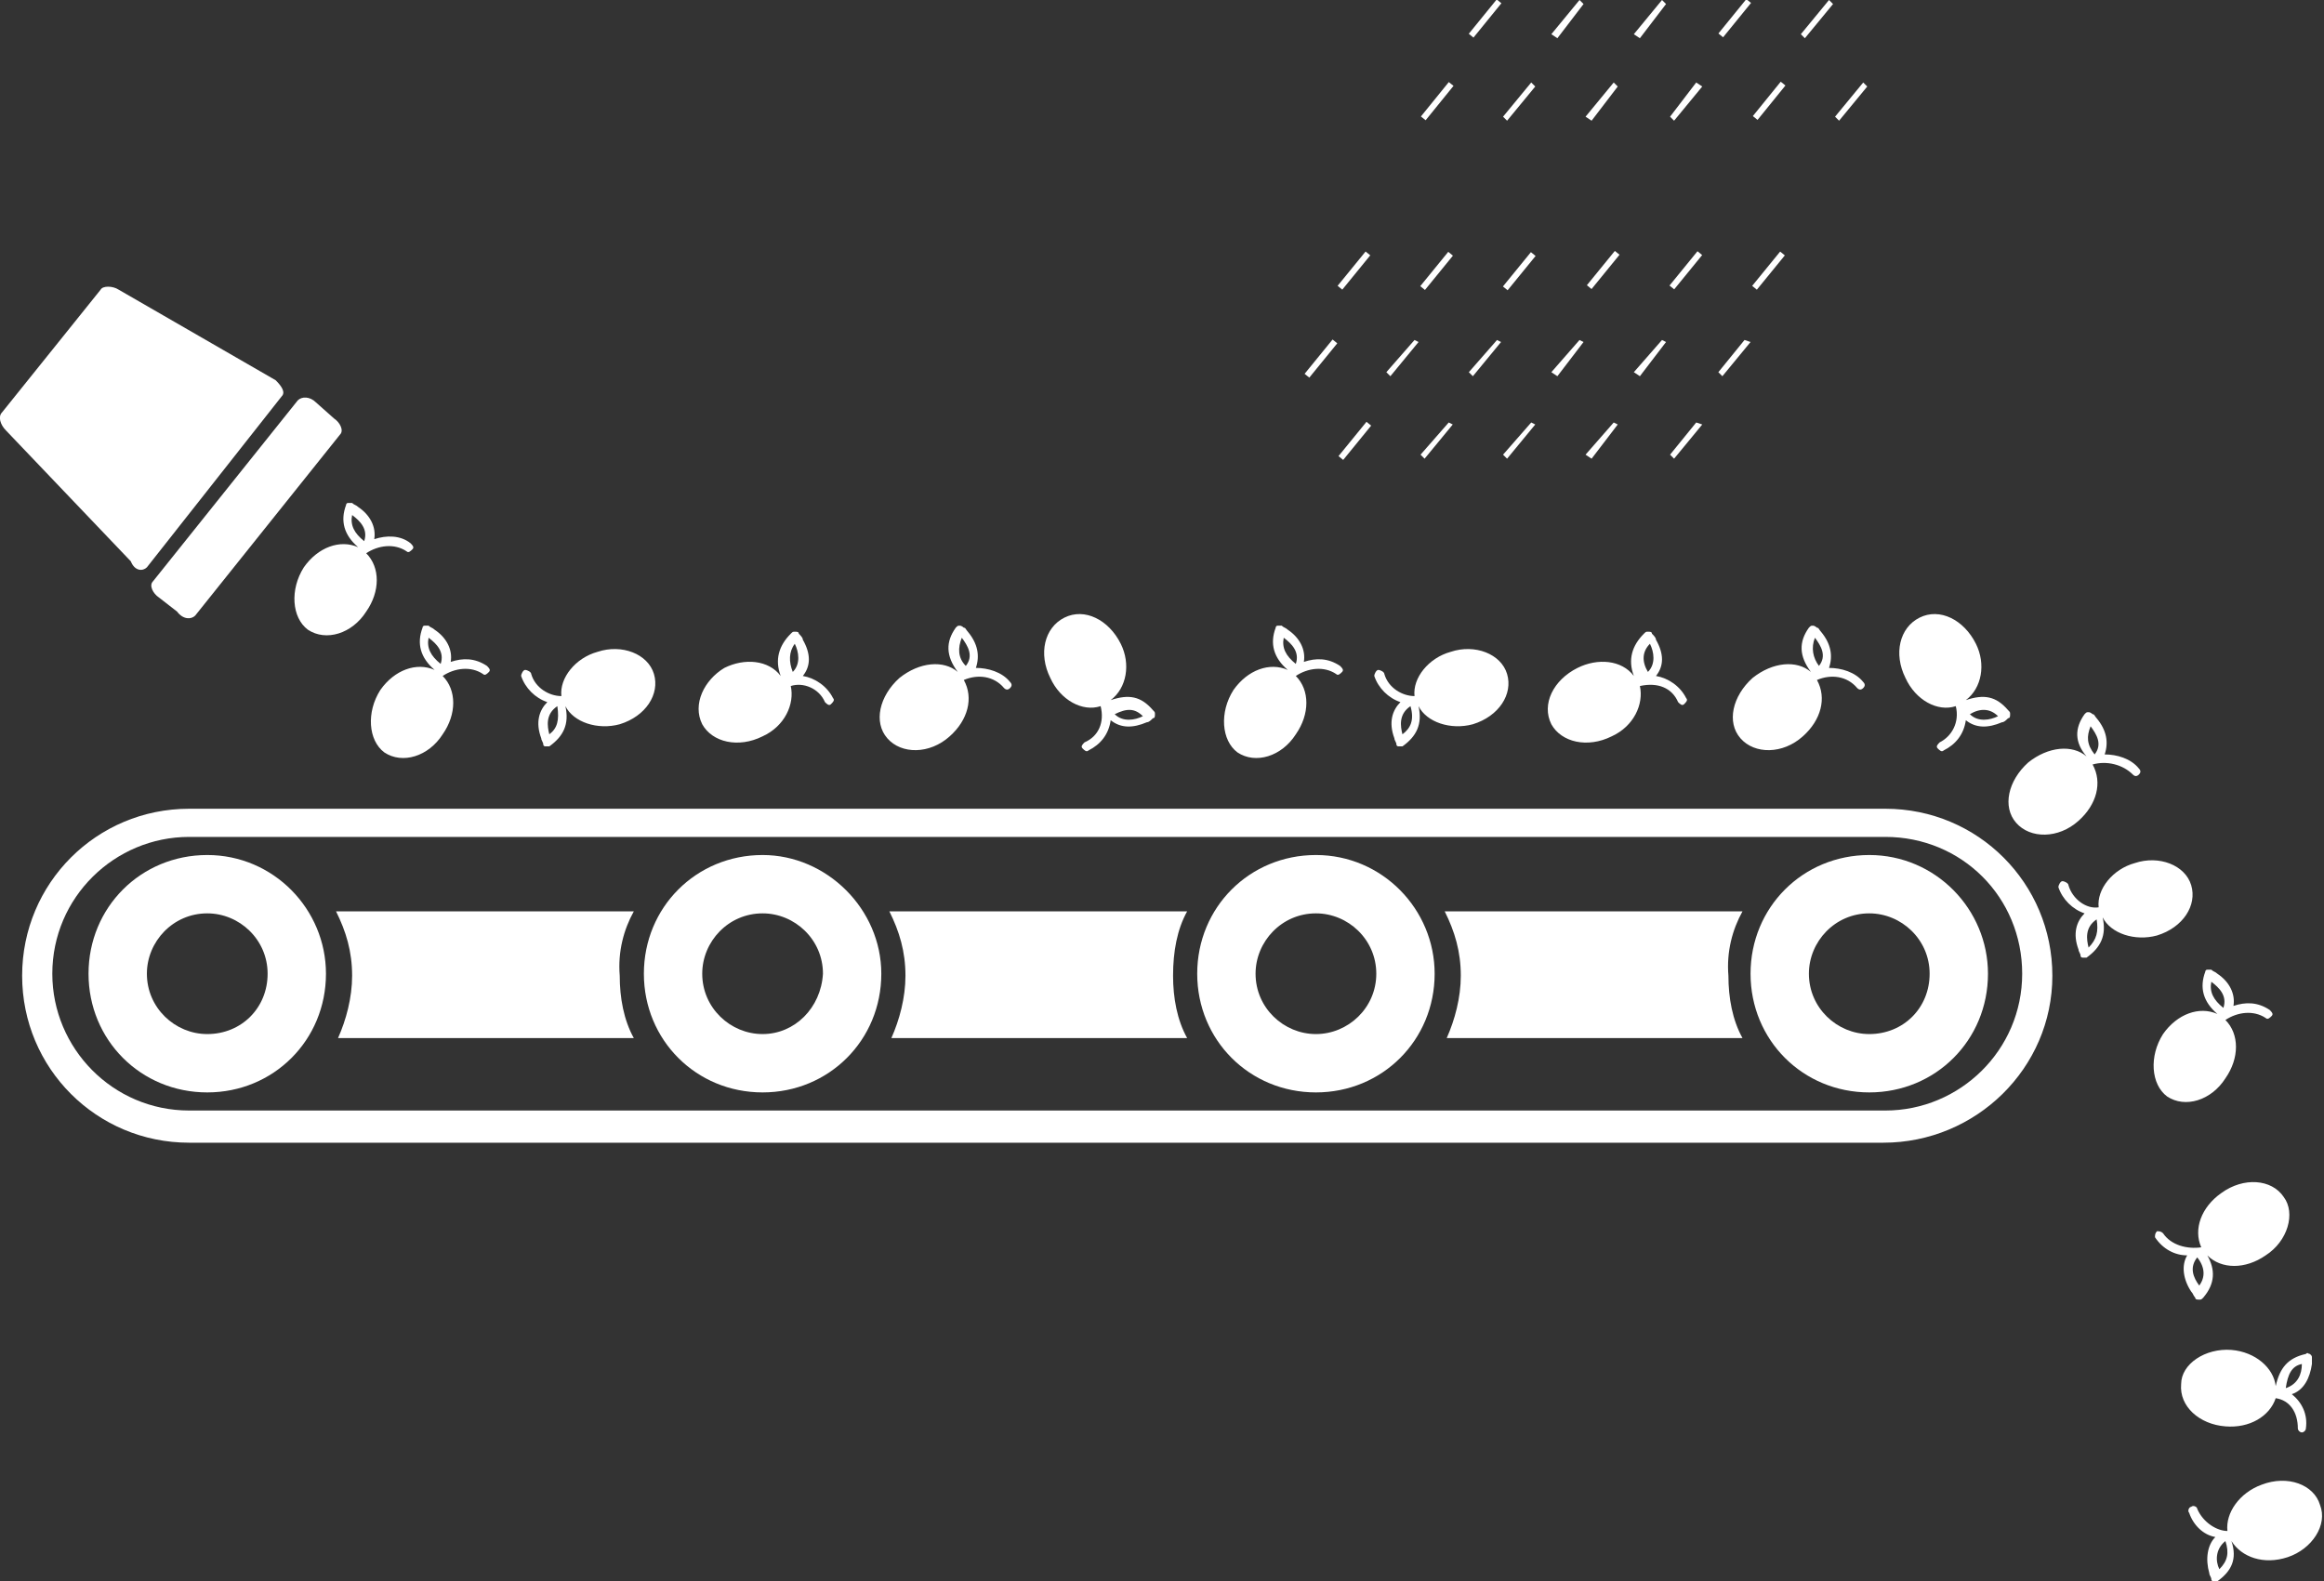 <?xml version="1.0" encoding="utf-8"?>
<!-- Generator: Adobe Illustrator 24.3.0, SVG Export Plug-In . SVG Version: 6.00 Build 0)  -->
<svg version="1.1" id="Layer_1" xmlns="http://www.w3.org/2000/svg" xmlns:xlink="http://www.w3.org/1999/xlink" x="0px" y="0px"
	 width="115.5px" height="78.6px" viewBox="0 0 115.5 78.6" style="enable-background:new 0 0 115.5 78.6;" xml:space="preserve">
<rect x="0" y="0" width="115.5" height="78.6" fill="#333333" stroke="none"/>
<style type="text/css">
	.st0{fill:#FFFFFF;}
</style>
<rect x="72.7" y="0.8" transform="matrix(0.631 -0.776 0.776 0.631 26.502 57.59)" class="st0" width="2.2" height="0.3"/>
<polygon class="st0" points="78.5,0 77.1,1.7 77.4,1.9 78.7,0.2 "/>
<polygon class="st0" points="82.6,0 81.2,1.7 81.5,1.9 82.8,0.2 "/>
<rect x="85.1" y="0.8" transform="matrix(0.631 -0.776 0.776 0.631 31.084 67.197)" class="st0" width="2.2" height="0.3"/>
<polygon class="st0" points="90.9,0 89.5,1.7 89.7,1.9 91.1,0.2 "/>
<rect x="70.3" y="4.9" transform="matrix(0.63 -0.777 0.777 0.63 22.522 57.325)" class="st0" width="2.2" height="0.3"/>
<polygon class="st0" points="74.9,6 74.7,5.8 76.1,4.1 76.3,4.3 "/>
<polygon class="st0" points="79.1,6 78.8,5.8 80.2,4.1 80.4,4.3 "/>
<polygon class="st0" points="83.2,6 83,5.8 84.3,4.1 84.6,4.3 "/>
<rect x="86.8" y="4.9" transform="matrix(0.63 -0.777 0.777 0.63 28.623 70.127)" class="st0" width="2.2" height="0.3"/>
<polygon class="st0" points="91.2,5.8 91.4,6 92.8,4.3 92.6,4.1 "/>
<rect x="66.2" y="13.3" transform="matrix(0.632 -0.775 0.775 0.632 14.332 57.106)" class="st0" width="2.2" height="0.3"/>
<rect x="70.3" y="13.3" transform="matrix(0.632 -0.775 0.775 0.632 15.849 60.3)" class="st0" width="2.2" height="0.3"/>
<rect x="74.4" y="13.3" transform="matrix(0.632 -0.775 0.775 0.632 17.366 63.493)" class="st0" width="2.2" height="0.3"/>
<rect x="78.6" y="13.3" transform="matrix(0.632 -0.775 0.775 0.632 18.883 66.687)" class="st0" width="2.2" height="0.3"/>
<rect x="82.7" y="13.3" transform="matrix(0.632 -0.775 0.775 0.632 20.399 69.88)" class="st0" width="2.2" height="0.3"/>
<rect x="86.8" y="13.3" transform="matrix(0.632 -0.775 0.775 0.632 21.916 73.074)" class="st0" width="2.2" height="0.3"/>
<rect x="64.5" y="17.7" transform="matrix(0.632 -0.775 0.775 0.632 10.356 57.382)" class="st0" width="2.2" height="0.3"/>
<polygon class="st0" points="69.1,18.7 68.9,18.5 70.3,16.9 70.5,17 "/>
<polygon class="st0" points="73.2,18.7 73,18.5 74.4,16.9 74.6,17 "/>
<polygon class="st0" points="77.4,18.7 77.1,18.5 78.5,16.9 78.7,17 "/>
<polygon class="st0" points="81.5,18.7 81.2,18.5 82.6,16.9 82.8,17 "/>
<polygon class="st0" points="85.6,18.7 85.4,18.5 86.7,16.9 87,17 "/>
<rect x="66.2" y="21.8" transform="matrix(0.632 -0.775 0.775 0.632 7.789 60.199)" class="st0" width="2.2" height="0.3"/>
<polygon class="st0" points="70.6,22.6 70.8,22.8 72.2,21.1 72,21 "/>
<polygon class="st0" points="74.7,22.6 74.9,22.8 76.3,21.1 76.1,21 "/>
<polygon class="st0" points="78.8,22.6 79.1,22.8 80.4,21.1 80.2,21 "/>
<polygon class="st0" points="83,22.6 83.2,22.8 84.6,21.1 84.3,21 "/>
<g>
	<path class="st0" d="M86.6,45.3H71.8c0.5,1,0.8,2,0.8,3.2c0,1.1-0.3,2.2-0.7,3.1h14.7c-0.5-0.9-0.7-2-0.7-3.1
		C85.8,47.3,86.1,46.2,86.6,45.3"/>
	<path class="st0" d="M59,45.3H44.2c0.5,1,0.8,2,0.8,3.2c0,1.1-0.3,2.2-0.7,3.1H59c-0.5-0.9-0.7-2-0.7-3.1
		C58.3,47.3,58.5,46.2,59,45.3"/>
	<path class="st0" d="M31.5,45.3H16.7c0.5,1,0.8,2,0.8,3.2c0,1.1-0.3,2.2-0.7,3.1h14.7c-0.5-0.9-0.7-2-0.7-3.1
		C30.7,47.3,31,46.2,31.5,45.3"/>
	<path class="st0" d="M10.3,51.4c-1.6,0-3-1.3-3-3c0-1.6,1.3-3,3-3c1.6,0,3,1.3,3,3C13.3,50.1,12,51.4,10.3,51.4 M10.3,42.5
		c-3.3,0-5.9,2.6-5.9,5.9c0,3.3,2.6,5.9,5.9,5.9c3.3,0,5.9-2.6,5.9-5.9C16.2,45.2,13.6,42.5,10.3,42.5"/>
	<path class="st0" d="M37.9,51.4c-1.6,0-3-1.3-3-3c0-1.6,1.3-3,3-3c1.6,0,3,1.3,3,3C40.8,50.1,39.5,51.4,37.9,51.4 M37.9,42.5
		c-3.3,0-5.9,2.6-5.9,5.9c0,3.3,2.6,5.9,5.9,5.9c3.3,0,5.9-2.6,5.9-5.9C43.8,45.2,41.1,42.5,37.9,42.5"/>
	<path class="st0" d="M65.4,51.4c-1.6,0-3-1.3-3-3c0-1.6,1.3-3,3-3c1.6,0,3,1.3,3,3C68.4,50.1,67,51.4,65.4,51.4 M65.4,42.5
		c-3.3,0-5.9,2.6-5.9,5.9c0,3.3,2.6,5.9,5.9,5.9c3.3,0,5.9-2.6,5.9-5.9C71.3,45.2,68.7,42.5,65.4,42.5"/>
	<path class="st0" d="M92.9,51.4c-1.6,0-3-1.3-3-3c0-1.6,1.3-3,3-3c1.6,0,3,1.3,3,3C95.9,50.1,94.6,51.4,92.9,51.4 M92.9,42.5
		c-3.3,0-5.9,2.6-5.9,5.9c0,3.3,2.6,5.9,5.9,5.9c3.3,0,5.9-2.6,5.9-5.9C98.8,45.2,96.2,42.5,92.9,42.5"/>
	<path class="st0" d="M9.4,41.6c-3.7,0-6.8,3-6.8,6.8c0,3.7,3,6.8,6.8,6.8h84.3c3.7,0,6.8-3,6.8-6.8c0-3.8-3-6.8-6.8-6.8 M93.6,56.8
		H9.4c-4.6,0-8.3-3.7-8.3-8.3s3.7-8.3,8.3-8.3h84.3c4.6,0,8.3,3.7,8.3,8.3S98.2,56.8,93.6,56.8"/>
	<path class="st0" d="M21.3,31.7c0.4,0.3,0.8,0.7,0.6,1.3C21.4,32.6,21.2,32.2,21.3,31.7 M24,33.5c0.1,0.1,0.2,0,0.3-0.1
		c0.1-0.1,0-0.2-0.1-0.3c-0.6-0.4-1.2-0.4-1.8-0.2c0.1-0.6-0.2-1.2-0.8-1.6c-0.1-0.1-0.2-0.1-0.3-0.2c-0.1,0-0.1,0-0.2,0
		c-0.1,0-0.1,0.1-0.1,0.1c-0.3,0.8-0.1,1.5,0.6,2.1c-0.9-0.4-2,0-2.7,1c-0.7,1.1-0.6,2.5,0.2,3.1c0.9,0.6,2.2,0.2,2.9-0.9
		c0.7-1,0.7-2.2,0-2.9C22.6,33.2,23.4,33.1,24,33.5"/>
	<path class="st0" d="M39.5,32c0.2,0.4,0.3,1-0.1,1.4C39.2,32.9,39.2,32.4,39.5,32 M41,34.9c0.1,0.1,0.2,0.2,0.3,0.1
		c0.1-0.1,0.2-0.2,0.1-0.3c-0.3-0.6-0.9-1-1.5-1.1c0.4-0.5,0.4-1.1,0-1.8c0-0.1-0.1-0.2-0.2-0.3c0-0.1-0.1-0.1-0.2-0.1
		c-0.1,0-0.1,0-0.2,0.1c-0.6,0.6-0.8,1.3-0.5,2.1c-0.6-0.8-1.8-0.9-2.8-0.4C35,33.8,34.4,35,34.9,36c0.5,0.9,1.8,1.2,3,0.6
		c1.1-0.5,1.6-1.6,1.4-2.5C39.9,33.9,40.7,34.2,41,34.9"/>
	<path class="st0" d="M47.8,31.7c0.3,0.4,0.6,0.9,0.2,1.4C47.6,32.7,47.6,32.2,47.8,31.7 M49.9,34.2c0.1,0.1,0.2,0.1,0.3,0
		c0.1-0.1,0.1-0.2,0-0.3c-0.4-0.5-1.1-0.7-1.7-0.7c0.2-0.6,0.1-1.2-0.4-1.8c-0.1-0.1-0.1-0.2-0.2-0.2c0,0-0.1-0.1-0.2-0.1
		c-0.1,0-0.1,0-0.2,0.1c-0.5,0.7-0.5,1.4,0.1,2.2c-0.7-0.6-1.9-0.5-2.9,0.3c-1,0.9-1.3,2.2-0.6,3c0.7,0.8,2.1,0.8,3.1-0.1
		c0.9-0.8,1.2-1.9,0.7-2.8C48.6,33.5,49.4,33.6,49.9,34.2"/>
	<path class="st0" d="M56.8,35.6c-0.4,0.2-1,0.3-1.4-0.1C56,35.2,56.4,35.2,56.8,35.6 M53.9,36.9c-0.1,0.1-0.2,0.2-0.1,0.3
		c0.1,0.1,0.2,0.2,0.3,0.1c0.6-0.3,1-0.8,1.1-1.5c0.5,0.4,1.1,0.4,1.8,0.1c0.1,0,0.2-0.1,0.3-0.2c0.1,0,0.1-0.1,0.1-0.2
		c0-0.1,0-0.1-0.1-0.2c-0.6-0.7-1.2-0.8-2.1-0.5c0.8-0.6,1-1.8,0.5-2.8c-0.6-1.2-1.8-1.8-2.8-1.3c-1,0.5-1.3,1.8-0.7,3
		c0.5,1.1,1.6,1.7,2.5,1.4C54.9,35.9,54.6,36.6,53.9,36.9"/>
	<path class="st0" d="M27.3,36.5c-0.1-0.4-0.2-1,0.4-1.4C27.8,35.8,27.7,36.2,27.3,36.5 M26.4,33.5c0-0.1-0.2-0.2-0.3-0.2
		c-0.1,0-0.2,0.2-0.2,0.3c0.2,0.6,0.7,1.1,1.3,1.3c-0.4,0.4-0.6,1-0.3,1.8c0,0.1,0.1,0.2,0.1,0.3c0,0.1,0.1,0.1,0.1,0.1
		c0.1,0,0.1,0,0.2,0c0.7-0.5,1-1.1,0.8-2c0.4,0.8,1.6,1.2,2.7,0.9c1.3-0.4,2-1.5,1.7-2.5c-0.3-1-1.6-1.5-2.8-1.1
		c-1.1,0.3-1.9,1.3-1.8,2.2C27.3,34.6,26.6,34.2,26.4,33.5"/>
	<path class="st0" d="M63.8,31.7c0.4,0.3,0.8,0.7,0.6,1.3C63.9,32.6,63.7,32.2,63.8,31.7 M66.4,33.5c0.1,0.1,0.2,0,0.3-0.1
		c0.1-0.1,0-0.2-0.1-0.3c-0.6-0.4-1.2-0.4-1.8-0.2c0.1-0.6-0.2-1.2-0.8-1.6c-0.1-0.1-0.2-0.1-0.3-0.2c-0.1,0-0.1,0-0.2,0
		c-0.1,0-0.1,0.1-0.1,0.1c-0.3,0.8-0.1,1.5,0.6,2.1c-0.9-0.4-2,0-2.7,1c-0.7,1.1-0.6,2.5,0.2,3.1c0.9,0.6,2.2,0.2,2.9-0.9
		c0.7-1,0.7-2.2,0-2.9C65,33.2,65.8,33.1,66.4,33.5"/>
	<path class="st0" d="M109.9,48.8c0.4,0.3,0.8,0.7,0.6,1.3C110,49.7,109.8,49.3,109.9,48.8 M112.6,50.6c0.1,0.1,0.2,0,0.3-0.1
		c0.1-0.1,0-0.2-0.1-0.3c-0.6-0.4-1.2-0.4-1.8-0.2c0.1-0.6-0.2-1.2-0.8-1.6c-0.1-0.1-0.2-0.1-0.3-0.2c-0.1,0-0.1,0-0.2,0
		c-0.1,0-0.1,0.1-0.1,0.1c-0.3,0.8-0.1,1.5,0.6,2.1c-0.9-0.4-2,0-2.7,1c-0.7,1.1-0.6,2.5,0.2,3.1c0.9,0.6,2.2,0.2,2.9-0.9
		c0.7-1,0.7-2.2,0-2.9C111.2,50.3,112,50.2,112.6,50.6"/>
	<path class="st0" d="M82,32c0.2,0.4,0.3,1-0.1,1.4C81.6,32.9,81.6,32.4,82,32 M83.4,34.9c0.1,0.1,0.2,0.2,0.3,0.1
		c0.1-0.1,0.2-0.2,0.1-0.3c-0.3-0.6-0.9-1-1.5-1.1c0.4-0.5,0.4-1.1,0-1.8c0-0.1-0.1-0.2-0.2-0.3c0-0.1-0.1-0.1-0.2-0.1
		c-0.1,0-0.1,0-0.2,0.1c-0.6,0.6-0.8,1.3-0.5,2.1c-0.6-0.8-1.8-0.9-2.8-0.4c-1.2,0.6-1.8,1.8-1.3,2.8c0.5,0.9,1.8,1.2,3,0.6
		c1.1-0.5,1.6-1.6,1.4-2.5C82.4,33.9,83.1,34.2,83.4,34.9"/>
	<path class="st0" d="M90.2,31.7c0.3,0.4,0.6,0.9,0.2,1.4C90.1,32.7,90,32.2,90.2,31.7 M92.3,34.2c0.1,0.1,0.2,0.1,0.3,0
		c0.1-0.1,0.1-0.2,0-0.3c-0.4-0.5-1.1-0.7-1.7-0.7c0.2-0.6,0.1-1.2-0.4-1.8c-0.1-0.1-0.1-0.2-0.2-0.2c0,0-0.1-0.1-0.2-0.1
		c-0.1,0-0.1,0-0.2,0.1c-0.5,0.7-0.5,1.4,0.1,2.2c-0.7-0.6-1.9-0.5-2.9,0.3c-1,0.9-1.3,2.2-0.6,3c0.7,0.8,2.1,0.8,3.1-0.1
		c0.9-0.8,1.2-1.9,0.7-2.8C91,33.5,91.8,33.6,92.3,34.2"/>
	<path class="st0" d="M103.9,36.1c0.3,0.4,0.6,0.9,0.2,1.4C103.7,37,103.7,36.6,103.9,36.1 M106,38.5c0.1,0.1,0.2,0.1,0.3,0
		c0.1-0.1,0.1-0.2,0-0.3c-0.4-0.5-1.1-0.7-1.7-0.7c0.2-0.6,0.1-1.2-0.4-1.8c-0.1-0.1-0.1-0.2-0.2-0.2c0,0-0.1-0.1-0.2-0.1
		c-0.1,0-0.1,0-0.2,0.1c-0.5,0.7-0.5,1.4,0.1,2.1c-0.7-0.6-1.9-0.5-2.9,0.3c-1,0.9-1.3,2.2-0.6,3c0.7,0.8,2.1,0.8,3.1-0.1
		c0.9-0.8,1.2-1.9,0.7-2.8C104.7,37.8,105.5,38,106,38.5"/>
	<path class="st0" d="M99.3,35.6c-0.4,0.2-1,0.3-1.4-0.1C98.4,35.2,98.9,35.2,99.3,35.6 M96.4,36.9c-0.1,0.1-0.2,0.2-0.1,0.3
		c0.1,0.1,0.2,0.2,0.3,0.1c0.6-0.3,1-0.8,1.1-1.5c0.5,0.4,1.1,0.4,1.8,0.1c0.1,0,0.2-0.1,0.3-0.2c0.1,0,0.1-0.1,0.1-0.2
		c0-0.1,0-0.1-0.1-0.2c-0.6-0.7-1.2-0.8-2.1-0.5c0.8-0.6,1-1.8,0.5-2.8c-0.6-1.2-1.8-1.8-2.8-1.3c-1,0.5-1.3,1.8-0.7,3
		c0.5,1.1,1.6,1.7,2.5,1.4C97.4,35.9,97,36.6,96.4,36.9"/>
	<path class="st0" d="M69.7,36.5c-0.1-0.4-0.2-1,0.4-1.4C70.3,35.8,70.1,36.2,69.7,36.5 M68.8,33.5c0-0.1-0.2-0.2-0.3-0.2
		c-0.1,0-0.2,0.2-0.2,0.3c0.2,0.6,0.7,1.1,1.3,1.3c-0.4,0.4-0.6,1-0.3,1.8c0,0.1,0.1,0.2,0.1,0.3c0,0.1,0.1,0.1,0.1,0.1
		c0.1,0,0.1,0,0.2,0c0.7-0.5,1-1.1,0.8-2c0.4,0.8,1.6,1.2,2.7,0.9c1.3-0.4,2-1.5,1.7-2.5c-0.3-1-1.6-1.5-2.8-1.1
		c-1.1,0.3-1.9,1.3-1.8,2.2C69.7,34.6,69,34.2,68.8,33.5"/>
	<path class="st0" d="M103.8,47.1c-0.1-0.4-0.2-1,0.4-1.4C104.3,46.3,104.2,46.7,103.8,47.1 M102.8,44c0-0.1-0.2-0.2-0.3-0.2
		c-0.1,0-0.2,0.2-0.2,0.3c0.2,0.6,0.7,1.1,1.3,1.3c-0.4,0.4-0.6,1-0.3,1.8c0,0.1,0.1,0.2,0.1,0.3c0,0.1,0.1,0.1,0.1,0.1
		c0.1,0,0.1,0,0.2,0c0.7-0.5,1-1.1,0.8-2c0.4,0.8,1.6,1.2,2.7,0.9c1.3-0.4,2-1.5,1.7-2.5c-0.3-1-1.6-1.5-2.8-1.1
		c-1.1,0.3-1.9,1.3-1.8,2.2C103.7,45.2,103,44.7,102.8,44"/>
	<path class="st0" d="M109.3,63.9c-0.3-0.4-0.5-0.9-0.1-1.4C109.6,63,109.6,63.5,109.3,63.9 M107.5,61.3c-0.1-0.1-0.2-0.1-0.3-0.1
		c-0.1,0.1-0.1,0.2-0.1,0.3c0.4,0.6,1,0.9,1.6,0.9c-0.3,0.5-0.2,1.2,0.2,1.8c0.1,0.1,0.1,0.2,0.2,0.3c0,0.1,0.1,0.1,0.2,0.1
		c0.1,0,0.1,0,0.2-0.1c0.6-0.7,0.6-1.4,0.2-2.1c0.7,0.7,1.9,0.7,2.9,0c1.1-0.7,1.5-2.1,0.9-2.9c-0.6-0.9-2-1-3.1-0.2
		c-1,0.7-1.4,1.8-1,2.7C108.7,62.1,107.9,61.9,107.5,61.3"/>
	<path class="st0" d="M110.3,78c-0.2-0.4-0.2-1,0.3-1.4C110.8,77.2,110.7,77.6,110.3,78 M109.2,75c0-0.1-0.2-0.2-0.3-0.1
		c-0.1,0-0.2,0.2-0.1,0.3c0.2,0.6,0.7,1.1,1.3,1.2c-0.4,0.4-0.5,1.1-0.3,1.8c0,0.1,0.1,0.2,0.1,0.3c0,0.1,0.1,0.1,0.1,0.1
		c0.1,0,0.1,0,0.2,0c0.7-0.5,1-1.1,0.7-2c0.5,0.8,1.6,1.2,2.8,0.8c1.2-0.4,2-1.6,1.6-2.6c-0.3-1-1.6-1.5-2.9-1
		c-1.1,0.4-1.8,1.4-1.7,2.3C110.2,76.1,109.5,75.7,109.2,75"/>
	<path class="st0" d="M114.4,67.8c0,0.5-0.2,1-0.8,1.2C113.7,68.3,113.9,67.9,114.4,67.8 M114.2,71c0,0.1,0.1,0.2,0.2,0.2
		c0.1,0,0.2-0.1,0.2-0.2c0.1-0.7-0.2-1.3-0.7-1.7c0.6-0.2,0.9-0.8,1-1.5c0-0.1,0-0.2,0-0.3c0-0.1,0-0.1-0.1-0.2
		c-0.1,0-0.1-0.1-0.2,0c-0.9,0.2-1.3,0.7-1.5,1.6c-0.1-0.9-1-1.7-2.2-1.8c-1.3-0.1-2.5,0.7-2.5,1.7c-0.1,1.1,0.9,2,2.2,2.1
		c1.2,0.1,2.2-0.5,2.5-1.4C113.8,69.6,114.2,70.2,114.2,71"/>
	<path class="st0" d="M17.5,25.6c0.4,0.3,0.8,0.7,0.6,1.3C17.6,26.5,17.4,26.1,17.5,25.6 M20.2,27.4c0.1,0.1,0.2,0,0.3-0.1
		c0.1-0.1,0-0.2-0.1-0.3c-0.5-0.4-1.2-0.4-1.8-0.2c0.1-0.6-0.2-1.2-0.8-1.6c-0.1-0.1-0.2-0.1-0.3-0.2c-0.1,0-0.1,0-0.2,0
		c-0.1,0-0.1,0.1-0.1,0.1c-0.3,0.8-0.1,1.5,0.6,2.1c-0.9-0.4-2,0-2.7,1c-0.7,1.1-0.6,2.5,0.2,3.1c0.9,0.6,2.2,0.2,2.9-0.9
		c0.7-1,0.7-2.2,0-2.9C18.8,27.1,19.6,27,20.2,27.4"/>
	<path class="st0" d="M9.7,30.6l7.2-9c0.2-0.2,0-0.6-0.3-0.8L15.7,20c-0.3-0.3-0.7-0.3-0.9-0.1l-7.2,9c-0.2,0.2,0,0.6,0.3,0.8
		l0.9,0.7C9.1,30.8,9.5,30.8,9.7,30.6"/>
	<path class="st0" d="M7.3,28.2l6.7-8.5c0.2-0.2,0-0.5-0.3-0.8l-7.8-4.5c-0.3-0.2-0.8-0.2-0.9,0l-4.9,6.1c-0.2,0.2-0.1,0.6,0.2,0.9
		l6.2,6.5C6.7,28.4,7.1,28.4,7.3,28.2"/>
</g>
</svg>
